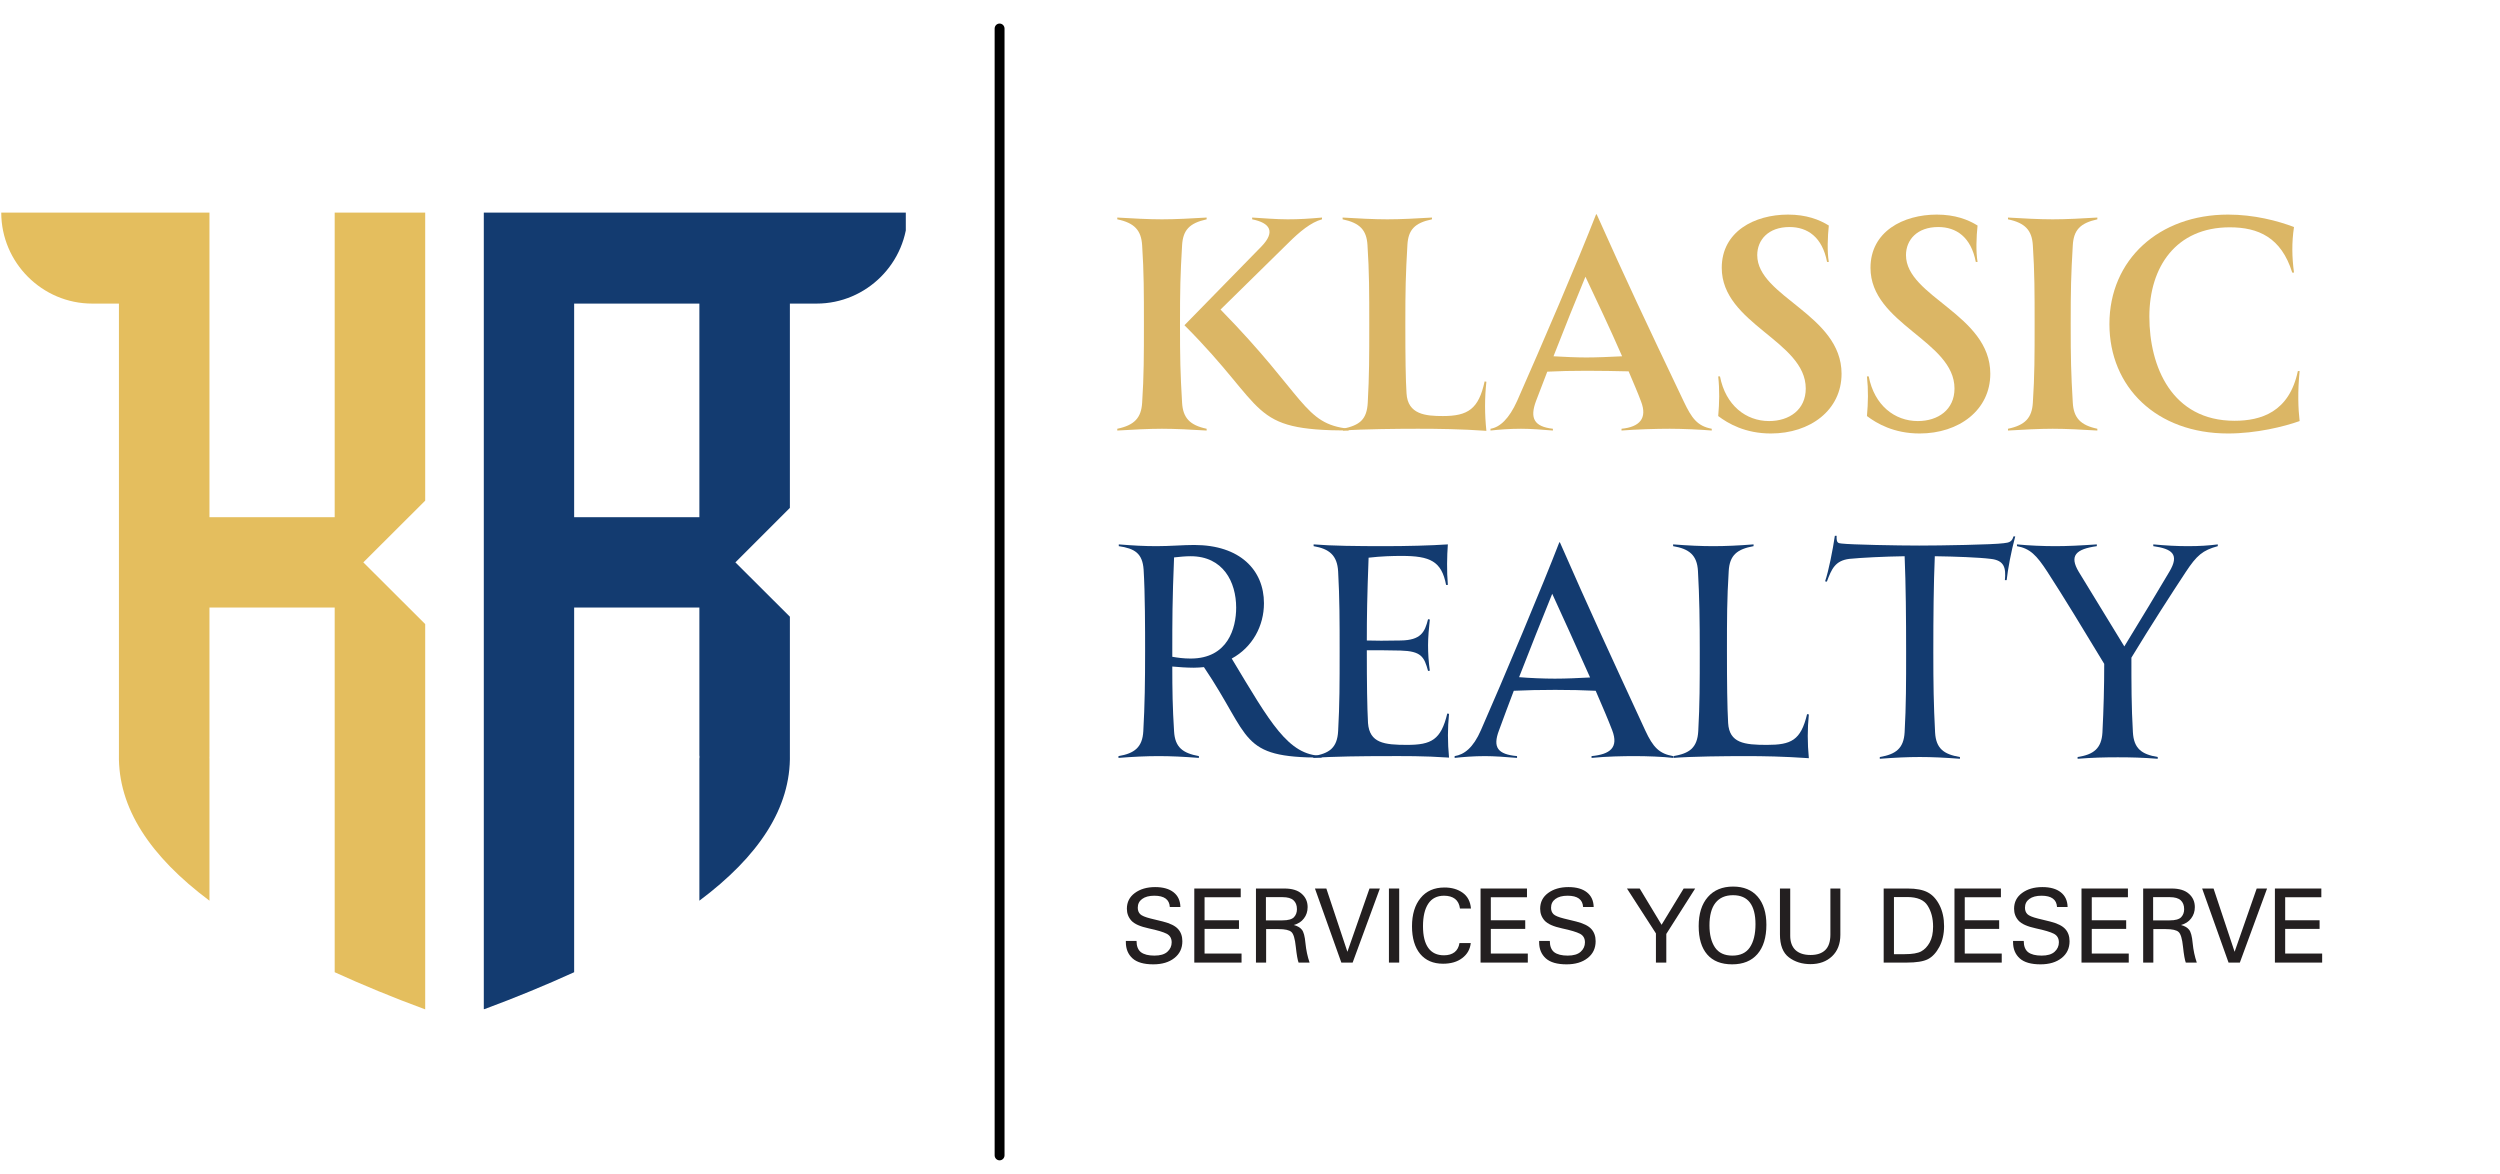 <svg xmlns="http://www.w3.org/2000/svg" xmlns:xlink="http://www.w3.org/1999/xlink" width="507" zoomAndPan="magnify" viewBox="0 0 380.25 178.5" height="238" preserveAspectRatio="xMidYMid meet" version="1.0"><defs><g/><clipPath id="573fac7193"><path d="M 73 32.332 L 137.773 32.332 L 137.773 153.492 L 73 153.492 Z M 73 32.332 " clip-rule="nonzero"/></clipPath><clipPath id="1c0128da2a"><path d="M 0.156 32.332 L 65 32.332 L 65 153.492 L 0.156 153.492 Z M 0.156 32.332 " clip-rule="nonzero"/></clipPath><clipPath id="2cc0ff1e51"><path d="M 151.293 3.582 L 152.789 3.582 L 152.789 176.492 L 151.293 176.492 Z M 151.293 3.582 " clip-rule="nonzero"/></clipPath></defs><g clip-path="url(#573fac7193)"><path fill="#133b70" d="M 120.141 62.355 L 120.141 77.246 L 111.852 85.535 L 120.141 93.801 L 120.141 114.738 C 120.316 122.906 115.363 130.273 106.375 136.996 L 106.375 115.387 C 106.398 115.285 106.398 115.164 106.398 115.039 L 106.375 114.887 L 106.375 92.406 L 87.328 92.406 L 87.328 147.875 C 83.07 149.816 78.488 151.711 73.586 153.527 L 73.586 32.332 L 138.043 32.332 C 138.043 39.949 131.816 46.176 124.199 46.176 L 120.141 46.176 Z M 87.328 78.664 L 106.375 78.664 L 106.375 46.176 L 87.328 46.176 Z M 87.328 78.664 " fill-opacity="1" fill-rule="evenodd"/></g><g clip-path="url(#1c0128da2a)"><path fill="#e4be5e" d="M 64.672 62.355 L 64.672 76.148 L 55.262 85.535 L 64.672 94.922 L 64.672 153.527 C 59.742 151.711 55.16 149.816 50.906 147.875 L 50.906 92.406 L 31.859 92.406 L 31.859 115.039 C 31.832 115.164 31.859 115.285 31.859 115.387 L 31.859 136.996 C 22.871 130.273 17.918 122.906 18.09 114.738 L 18.09 46.176 L 14.031 46.176 C 6.414 46.176 0.191 39.949 0.191 32.332 L 31.859 32.332 L 31.859 78.664 L 50.906 78.664 L 50.906 32.332 L 64.672 32.332 Z M 64.672 62.355 " fill-opacity="1" fill-rule="evenodd"/></g><g clip-path="url(#2cc0ff1e51)"><path fill="#000000" d="M 151.285 175.719 L 151.285 4.352 C 151.285 3.926 151.621 3.582 152.035 3.582 C 152.453 3.582 152.789 3.926 152.789 4.352 L 152.789 175.719 C 152.789 176.145 152.453 176.488 152.035 176.488 C 151.621 176.488 151.285 176.145 151.285 175.719 " fill-opacity="1" fill-rule="nonzero"/></g><g fill="#dbb665" fill-opacity="1"><g transform="translate(167.736, 65.484)"><g><path d="M 12.059 -4.23 C 11.789 -8.773 11.742 -10.977 11.742 -16.195 C 11.742 -21.414 11.789 -23.621 12.059 -28.164 C 12.191 -30.457 13.137 -31.539 15.793 -32.125 L 15.793 -32.395 C 13.543 -32.258 11.066 -32.125 9 -32.125 C 6.973 -32.125 4.5 -32.258 2.203 -32.395 L 2.203 -32.125 C 4.812 -31.582 5.848 -30.457 5.984 -28.164 C 6.254 -24.113 6.254 -20.875 6.254 -16.195 C 6.254 -11.52 6.254 -8.277 5.984 -4.23 C 5.848 -1.934 4.812 -0.809 2.203 -0.27 L 2.203 0 C 4.5 -0.137 6.973 -0.27 9 -0.27 C 11.066 -0.27 13.543 -0.137 15.793 0 L 15.793 -0.27 C 13.227 -0.809 12.191 -1.934 12.059 -4.23 Z M 17.906 -18.402 L 28.164 -28.48 C 29.965 -30.277 31.672 -31.672 33.34 -32.125 L 33.34 -32.395 C 31.312 -32.215 29.875 -32.125 28.121 -32.125 C 26.32 -32.125 24.297 -32.305 22.719 -32.395 L 22.719 -32.125 C 25.465 -31.582 26.273 -30.234 24.16 -28.027 L 12.418 -16.016 C 25.328 -3.105 22 -0.047 37.387 0 L 37.387 -0.27 C 30.504 -1.035 30.91 -5.129 17.906 -18.402 Z M 17.906 -18.402 "/></g></g></g><g fill="#dbb665" fill-opacity="1"><g transform="translate(202.01, 65.484)"><g><path d="M 24.07 -7.422 L 23.801 -7.469 C 22.898 -3.285 21.281 -2.203 17.457 -2.203 C 14.848 -2.203 12.102 -2.43 11.922 -5.668 C 11.789 -7.648 11.742 -11.156 11.742 -16.195 C 11.742 -21.414 11.789 -23.664 12.059 -28.254 C 12.191 -30.504 13.137 -31.582 15.793 -32.125 L 15.793 -32.395 C 13.543 -32.258 11.066 -32.125 9 -32.125 C 6.973 -32.125 4.5 -32.258 2.203 -32.395 L 2.203 -32.125 C 4.812 -31.582 5.848 -30.504 5.984 -28.211 C 6.254 -24.16 6.254 -20.875 6.254 -16.195 C 6.254 -11.113 6.254 -8.457 6.027 -4.273 C 5.895 -1.664 4.812 -0.809 2.25 -0.27 L 2.25 0 C 5.309 -0.227 10.887 -0.27 13.676 -0.27 C 16.648 -0.27 20.246 -0.227 24.07 0.047 C 23.801 -2.52 23.801 -4.949 24.07 -7.422 Z M 24.07 -7.422 "/></g></g></g><g fill="#dbb665" fill-opacity="1"><g transform="translate(226.434, 65.484)"><g><path d="M 29.648 -4.453 C 23.754 -16.828 21.012 -22.629 16.422 -32.887 L 16.332 -32.887 C 13.586 -25.824 8.055 -12.957 4.32 -4.5 C 3.105 -1.801 1.711 -0.496 0.27 -0.27 L 0.27 0 C 1.531 -0.137 3.148 -0.27 4.902 -0.27 C 6.344 -0.27 8.277 -0.137 9.762 0 L 9.762 -0.27 C 6.93 -0.586 6.207 -1.844 7.199 -4.5 C 7.785 -5.984 8.324 -7.469 8.906 -8.953 C 10.574 -9.043 12.73 -9.09 14.891 -9.09 C 17.098 -9.09 19.438 -9.043 21.281 -9 C 22 -7.289 22.676 -5.758 23.172 -4.41 C 24.16 -1.844 22.945 -0.539 20.199 -0.27 L 20.199 0 C 22.406 -0.18 25.555 -0.27 27.535 -0.27 C 29.516 -0.27 32.395 -0.137 33.922 0 L 33.922 -0.27 C 31.719 -0.676 30.863 -1.891 29.648 -4.453 Z M 14.848 -11.113 C 13.363 -11.113 11.383 -11.203 9.852 -11.293 C 11.52 -15.566 13.184 -19.707 14.711 -23.395 C 16.285 -20.066 18.445 -15.523 20.289 -11.293 C 18.492 -11.203 16.422 -11.113 14.848 -11.113 Z M 14.848 -11.113 "/></g></g></g><g fill="#dbb665" fill-opacity="1"><g transform="translate(257.964, 65.484)"><g><path d="M 11.383 0.449 C 17.367 0.449 22.137 -3.105 22.137 -8.637 C 22.137 -17.637 9.312 -20.336 9.312 -26.68 C 9.312 -28.973 10.977 -30.953 14.219 -30.953 C 16.961 -30.953 19.211 -29.426 19.93 -25.645 L 20.199 -25.645 C 19.93 -27.176 20.02 -29.516 20.199 -31.18 C 18.762 -32.078 16.781 -32.844 13.992 -32.844 C 8.906 -32.844 3.914 -30.277 3.914 -24.746 C 3.914 -16.195 16.691 -13.633 16.691 -6.391 C 16.691 -3.148 14.172 -1.441 11.113 -1.441 C 7.602 -1.441 4.5 -3.824 3.645 -8.234 L 3.375 -8.234 C 3.598 -6.164 3.555 -4.23 3.375 -2.203 C 4.859 -1.078 7.469 0.449 11.383 0.449 Z M 11.383 0.449 "/></g></g></g><g fill="#dbb665" fill-opacity="1"><g transform="translate(280.588, 65.484)"><g><path d="M 11.383 0.449 C 17.367 0.449 22.137 -3.105 22.137 -8.637 C 22.137 -17.637 9.312 -20.336 9.312 -26.68 C 9.312 -28.973 10.977 -30.953 14.219 -30.953 C 16.961 -30.953 19.211 -29.426 19.93 -25.645 L 20.199 -25.645 C 19.93 -27.176 20.02 -29.516 20.199 -31.18 C 18.762 -32.078 16.781 -32.844 13.992 -32.844 C 8.906 -32.844 3.914 -30.277 3.914 -24.746 C 3.914 -16.195 16.691 -13.633 16.691 -6.391 C 16.691 -3.148 14.172 -1.441 11.113 -1.441 C 7.602 -1.441 4.5 -3.824 3.645 -8.234 L 3.375 -8.234 C 3.598 -6.164 3.555 -4.23 3.375 -2.203 C 4.859 -1.078 7.469 0.449 11.383 0.449 Z M 11.383 0.449 "/></g></g></g><g fill="#dbb665" fill-opacity="1"><g transform="translate(303.212, 65.484)"><g><path d="M 15.793 -32.125 L 15.793 -32.395 C 13.543 -32.258 11.066 -32.125 9 -32.125 C 6.973 -32.125 4.5 -32.258 2.203 -32.395 L 2.203 -32.125 C 4.812 -31.582 5.848 -30.457 5.984 -28.164 C 6.254 -24.113 6.254 -20.875 6.254 -16.195 C 6.254 -11.52 6.254 -8.277 5.984 -4.23 C 5.848 -1.934 4.812 -0.809 2.203 -0.27 L 2.203 0 C 4.5 -0.137 6.973 -0.27 9 -0.27 C 11.066 -0.27 13.543 -0.137 15.793 0 L 15.793 -0.27 C 13.227 -0.809 12.191 -1.934 12.059 -4.23 C 11.789 -8.773 11.742 -10.977 11.742 -16.195 C 11.742 -21.414 11.789 -23.621 12.059 -28.164 C 12.191 -30.457 13.137 -31.539 15.793 -32.125 Z M 15.793 -32.125 "/></g></g></g><g fill="#dbb665" fill-opacity="1"><g transform="translate(318.55, 65.484)"><g><path d="M 20.336 0.449 C 24.609 0.449 28.84 -0.586 31.223 -1.441 C 31 -3.328 30.91 -5.938 31.223 -9.043 L 30.953 -9.043 C 29.648 -2.789 25.328 -1.484 21.324 -1.484 C 11.789 -1.484 8.367 -9.719 8.367 -17.32 C 8.367 -24.879 12.418 -30.91 20.605 -30.91 C 24.926 -30.91 28.434 -29.379 30.098 -24.023 L 30.367 -24.023 C 30.055 -26.363 30.008 -28.57 30.367 -30.953 C 27.895 -31.898 24.297 -32.844 20.336 -32.844 C 9.852 -32.844 2.293 -26.004 2.293 -16.195 C 2.293 -6.613 9.449 0.449 20.336 0.449 Z M 20.336 0.449 "/></g></g></g><g fill="#231f20" fill-opacity="1"><g transform="translate(170.367, 146.41)"><g><path d="M 7.562 -8.453 C 7.5 -9.598 6.711 -10.172 5.203 -10.172 C 4.41 -10.172 3.789 -10.004 3.344 -9.672 C 2.906 -9.348 2.688 -8.906 2.688 -8.344 C 2.688 -7.945 2.805 -7.625 3.047 -7.375 C 3.285 -7.133 3.816 -6.91 4.641 -6.703 L 6.5 -6.25 C 7.613 -5.969 8.383 -5.586 8.812 -5.109 C 9.25 -4.629 9.469 -4.008 9.469 -3.25 C 9.469 -2.176 9.062 -1.32 8.25 -0.688 C 7.445 -0.051 6.379 0.266 5.047 0.266 C 3.617 0.266 2.566 -0.035 1.891 -0.641 C 1.211 -1.254 0.875 -2.078 0.875 -3.109 L 0.875 -3.297 L 2.5 -3.297 C 2.5 -2.504 2.723 -1.93 3.172 -1.578 C 3.629 -1.234 4.312 -1.062 5.219 -1.062 C 6.102 -1.062 6.758 -1.254 7.188 -1.641 C 7.625 -2.035 7.844 -2.516 7.844 -3.078 C 7.844 -3.691 7.586 -4.129 7.078 -4.391 C 6.578 -4.648 5.672 -4.922 4.359 -5.203 C 3.055 -5.484 2.176 -5.875 1.719 -6.375 C 1.258 -6.883 1.031 -7.488 1.031 -8.188 C 1.031 -9.188 1.43 -9.984 2.234 -10.578 C 3.047 -11.18 4.078 -11.484 5.328 -11.484 C 6.535 -11.484 7.473 -11.219 8.141 -10.688 C 8.805 -10.164 9.148 -9.422 9.172 -8.453 Z M 7.562 -8.453 "/></g></g></g><g fill="#231f20" fill-opacity="1"><g transform="translate(180.464, 146.41)"><g><path d="M 8.25 -11.266 L 8.25 -9.938 L 2.75 -9.938 L 2.75 -6.438 L 7.984 -6.438 L 7.984 -5.125 L 2.75 -5.125 L 2.75 -1.375 L 8.375 -1.375 L 8.375 0 L 1.188 0 L 1.188 -11.266 Z M 8.25 -11.266 "/></g></g></g><g fill="#231f20" fill-opacity="1"><g transform="translate(189.687, 146.41)"><g><path d="M 5.672 -11.266 C 6.828 -11.266 7.703 -11 8.297 -10.469 C 8.898 -9.945 9.203 -9.27 9.203 -8.438 C 9.203 -7.781 9.016 -7.207 8.641 -6.719 C 8.273 -6.227 7.758 -5.895 7.094 -5.719 C 7.656 -5.57 8.066 -5.332 8.328 -5 C 8.598 -4.676 8.781 -3.988 8.875 -2.938 C 8.977 -1.895 9.188 -0.914 9.5 0 L 7.828 0 C 7.68 -0.375 7.539 -1.172 7.406 -2.391 C 7.281 -3.617 7.055 -4.375 6.734 -4.656 C 6.422 -4.945 5.77 -5.094 4.781 -5.094 L 2.891 -5.094 L 2.891 0 L 1.344 0 L 1.344 -11.266 Z M 5.375 -6.422 C 6.238 -6.422 6.82 -6.582 7.125 -6.906 C 7.426 -7.227 7.578 -7.633 7.578 -8.125 C 7.578 -8.719 7.398 -9.172 7.047 -9.484 C 6.703 -9.797 6.148 -9.953 5.391 -9.953 L 2.859 -9.953 L 2.859 -6.422 Z M 5.375 -6.422 "/></g></g></g><g fill="#231f20" fill-opacity="1"><g transform="translate(199.784, 146.41)"><g><path d="M 1.953 -11.266 L 5.156 -1.641 L 8.516 -11.266 L 10.094 -11.266 L 5.953 0 L 4.234 0 L 0.219 -11.266 Z M 1.953 -11.266 "/></g></g></g><g fill="#231f20" fill-opacity="1"><g transform="translate(209.881, 146.41)"><g><path d="M 2.938 -11.266 L 2.938 0 L 1.375 0 L 1.375 -11.266 Z M 2.938 -11.266 "/></g></g></g><g fill="#231f20" fill-opacity="1"><g transform="translate(213.907, 146.41)"><g><path d="M 8.156 -8.219 C 8.07 -8.875 7.82 -9.363 7.406 -9.688 C 6.988 -10.008 6.43 -10.172 5.734 -10.172 C 4.672 -10.172 3.867 -9.766 3.328 -8.953 C 2.797 -8.148 2.531 -7.008 2.531 -5.531 C 2.531 -4.07 2.801 -2.969 3.344 -2.219 C 3.883 -1.477 4.676 -1.109 5.719 -1.109 C 6.383 -1.109 6.922 -1.266 7.328 -1.578 C 7.734 -1.898 7.984 -2.363 8.078 -2.969 L 9.797 -2.969 C 9.691 -2.02 9.258 -1.258 8.5 -0.688 C 7.75 -0.113 6.773 0.172 5.578 0.172 C 4.086 0.172 2.926 -0.328 2.094 -1.328 C 1.27 -2.336 0.859 -3.734 0.859 -5.516 C 0.859 -7.316 1.289 -8.75 2.156 -9.812 C 3.02 -10.883 4.234 -11.422 5.797 -11.422 C 6.898 -11.422 7.82 -11.156 8.562 -10.625 C 9.312 -10.094 9.734 -9.289 9.828 -8.219 Z M 8.156 -8.219 "/></g></g></g><g fill="#231f20" fill-opacity="1"><g transform="translate(224.004, 146.41)"><g><path d="M 8.25 -11.266 L 8.25 -9.938 L 2.75 -9.938 L 2.75 -6.438 L 7.984 -6.438 L 7.984 -5.125 L 2.75 -5.125 L 2.75 -1.375 L 8.375 -1.375 L 8.375 0 L 1.188 0 L 1.188 -11.266 Z M 8.25 -11.266 "/></g></g></g><g fill="#231f20" fill-opacity="1"><g transform="translate(233.227, 146.41)"><g><path d="M 7.562 -8.453 C 7.5 -9.598 6.711 -10.172 5.203 -10.172 C 4.41 -10.172 3.789 -10.004 3.344 -9.672 C 2.906 -9.348 2.688 -8.906 2.688 -8.344 C 2.688 -7.945 2.805 -7.625 3.047 -7.375 C 3.285 -7.133 3.816 -6.91 4.641 -6.703 L 6.5 -6.25 C 7.613 -5.969 8.383 -5.586 8.812 -5.109 C 9.25 -4.629 9.469 -4.008 9.469 -3.25 C 9.469 -2.176 9.062 -1.32 8.25 -0.688 C 7.445 -0.051 6.379 0.266 5.047 0.266 C 3.617 0.266 2.566 -0.035 1.891 -0.641 C 1.211 -1.254 0.875 -2.078 0.875 -3.109 L 0.875 -3.297 L 2.5 -3.297 C 2.5 -2.504 2.723 -1.93 3.172 -1.578 C 3.629 -1.234 4.312 -1.062 5.219 -1.062 C 6.102 -1.062 6.758 -1.254 7.188 -1.641 C 7.625 -2.035 7.844 -2.516 7.844 -3.078 C 7.844 -3.691 7.586 -4.129 7.078 -4.391 C 6.578 -4.648 5.672 -4.922 4.359 -5.203 C 3.055 -5.484 2.176 -5.875 1.719 -6.375 C 1.258 -6.883 1.031 -7.488 1.031 -8.188 C 1.031 -9.188 1.43 -9.984 2.234 -10.578 C 3.047 -11.18 4.078 -11.484 5.328 -11.484 C 6.535 -11.484 7.473 -11.219 8.141 -10.688 C 8.805 -10.164 9.148 -9.422 9.172 -8.453 Z M 7.562 -8.453 "/></g></g></g><g fill="#231f20" fill-opacity="1"><g transform="translate(243.324, 146.41)"><g/></g></g><g fill="#231f20" fill-opacity="1"><g transform="translate(247.351, 146.41)"><g><path d="M 2.047 -11.266 L 5.375 -5.75 L 8.734 -11.266 L 10.484 -11.266 L 6.094 -4.359 L 6.094 0 L 4.516 0 L 4.516 -4.438 L 0.109 -11.266 Z M 2.047 -11.266 "/></g></g></g><g fill="#231f20" fill-opacity="1"><g transform="translate(257.448, 146.41)"><g><path d="M 6.016 0.266 C 4.348 0.266 3.082 -0.234 2.219 -1.234 C 1.352 -2.234 0.922 -3.672 0.922 -5.547 C 0.922 -7.43 1.383 -8.906 2.312 -9.969 C 3.238 -11.031 4.52 -11.562 6.156 -11.562 C 7.758 -11.562 9.004 -11.051 9.891 -10.031 C 10.773 -9.008 11.219 -7.582 11.219 -5.75 C 11.219 -3.832 10.766 -2.348 9.859 -1.297 C 8.953 -0.254 7.672 0.266 6.016 0.266 Z M 9.562 -5.844 C 9.562 -7.281 9.281 -8.375 8.719 -9.125 C 8.156 -9.875 7.297 -10.25 6.141 -10.25 C 4.973 -10.25 4.082 -9.859 3.469 -9.078 C 2.863 -8.305 2.562 -7.164 2.562 -5.656 C 2.562 -4.25 2.844 -3.129 3.406 -2.297 C 3.969 -1.473 4.848 -1.062 6.047 -1.062 C 7.254 -1.062 8.141 -1.477 8.703 -2.312 C 9.273 -3.156 9.562 -4.332 9.562 -5.844 Z M 9.562 -5.844 "/></g></g></g><g fill="#231f20" fill-opacity="1"><g transform="translate(269.277, 146.41)"><g><path d="M 3.016 -11.266 L 3.016 -4.094 C 3.016 -3.145 3.281 -2.414 3.812 -1.906 C 4.352 -1.406 5.117 -1.156 6.109 -1.156 C 7.086 -1.156 7.832 -1.406 8.344 -1.906 C 8.863 -2.406 9.125 -3.191 9.125 -4.266 L 9.125 -11.266 L 10.641 -11.266 L 10.641 -4.219 C 10.641 -2.844 10.219 -1.754 9.375 -0.953 C 8.531 -0.16 7.438 0.234 6.094 0.234 C 4.812 0.234 3.719 -0.109 2.812 -0.797 C 1.906 -1.484 1.453 -2.648 1.453 -4.297 L 1.453 -11.266 Z M 3.016 -11.266 "/></g></g></g><g fill="#231f20" fill-opacity="1"><g transform="translate(281.106, 146.41)"><g/></g></g><g fill="#231f20" fill-opacity="1"><g transform="translate(285.132, 146.41)"><g><path d="M 5.031 -11.266 C 6.352 -11.266 7.375 -11.066 8.094 -10.672 C 8.82 -10.285 9.414 -9.633 9.875 -8.719 C 10.332 -7.812 10.562 -6.754 10.562 -5.547 C 10.562 -4.336 10.32 -3.285 9.844 -2.391 C 9.363 -1.492 8.781 -0.867 8.094 -0.516 C 7.414 -0.172 6.344 0 4.875 0 L 1.375 0 L 1.375 -11.266 Z M 4.578 -1.281 C 5.723 -1.281 6.555 -1.422 7.078 -1.703 C 7.598 -1.984 8.031 -2.438 8.375 -3.062 C 8.719 -3.688 8.891 -4.492 8.891 -5.484 C 8.891 -6.734 8.613 -7.789 8.062 -8.656 C 7.52 -9.531 6.488 -9.969 4.969 -9.969 L 2.938 -9.969 L 2.938 -1.281 Z M 4.578 -1.281 "/></g></g></g><g fill="#231f20" fill-opacity="1"><g transform="translate(296.088, 146.41)"><g><path d="M 8.25 -11.266 L 8.25 -9.938 L 2.75 -9.938 L 2.75 -6.438 L 7.984 -6.438 L 7.984 -5.125 L 2.75 -5.125 L 2.75 -1.375 L 8.375 -1.375 L 8.375 0 L 1.188 0 L 1.188 -11.266 Z M 8.25 -11.266 "/></g></g></g><g fill="#231f20" fill-opacity="1"><g transform="translate(305.311, 146.41)"><g><path d="M 7.562 -8.453 C 7.5 -9.598 6.711 -10.172 5.203 -10.172 C 4.41 -10.172 3.789 -10.004 3.344 -9.672 C 2.906 -9.348 2.688 -8.906 2.688 -8.344 C 2.688 -7.945 2.805 -7.625 3.047 -7.375 C 3.285 -7.133 3.816 -6.91 4.641 -6.703 L 6.5 -6.25 C 7.613 -5.969 8.383 -5.586 8.812 -5.109 C 9.25 -4.629 9.469 -4.008 9.469 -3.25 C 9.469 -2.176 9.062 -1.32 8.25 -0.688 C 7.445 -0.051 6.379 0.266 5.047 0.266 C 3.617 0.266 2.566 -0.035 1.891 -0.641 C 1.211 -1.254 0.875 -2.078 0.875 -3.109 L 0.875 -3.297 L 2.5 -3.297 C 2.5 -2.504 2.723 -1.93 3.172 -1.578 C 3.629 -1.234 4.312 -1.062 5.219 -1.062 C 6.102 -1.062 6.758 -1.254 7.188 -1.641 C 7.625 -2.035 7.844 -2.516 7.844 -3.078 C 7.844 -3.691 7.586 -4.129 7.078 -4.391 C 6.578 -4.648 5.672 -4.922 4.359 -5.203 C 3.055 -5.484 2.176 -5.875 1.719 -6.375 C 1.258 -6.883 1.031 -7.488 1.031 -8.188 C 1.031 -9.188 1.43 -9.984 2.234 -10.578 C 3.047 -11.18 4.078 -11.484 5.328 -11.484 C 6.535 -11.484 7.473 -11.219 8.141 -10.688 C 8.805 -10.164 9.148 -9.422 9.172 -8.453 Z M 7.562 -8.453 "/></g></g></g><g fill="#231f20" fill-opacity="1"><g transform="translate(315.408, 146.41)"><g><path d="M 8.25 -11.266 L 8.25 -9.938 L 2.75 -9.938 L 2.75 -6.438 L 7.984 -6.438 L 7.984 -5.125 L 2.75 -5.125 L 2.75 -1.375 L 8.375 -1.375 L 8.375 0 L 1.188 0 L 1.188 -11.266 Z M 8.25 -11.266 "/></g></g></g><g fill="#231f20" fill-opacity="1"><g transform="translate(324.631, 146.41)"><g><path d="M 5.672 -11.266 C 6.828 -11.266 7.703 -11 8.297 -10.469 C 8.898 -9.945 9.203 -9.27 9.203 -8.438 C 9.203 -7.781 9.016 -7.207 8.641 -6.719 C 8.273 -6.227 7.758 -5.895 7.094 -5.719 C 7.656 -5.57 8.066 -5.332 8.328 -5 C 8.598 -4.676 8.781 -3.988 8.875 -2.938 C 8.977 -1.895 9.188 -0.914 9.5 0 L 7.828 0 C 7.68 -0.375 7.539 -1.172 7.406 -2.391 C 7.281 -3.617 7.055 -4.375 6.734 -4.656 C 6.422 -4.945 5.77 -5.094 4.781 -5.094 L 2.891 -5.094 L 2.891 0 L 1.344 0 L 1.344 -11.266 Z M 5.375 -6.422 C 6.238 -6.422 6.82 -6.582 7.125 -6.906 C 7.426 -7.227 7.578 -7.633 7.578 -8.125 C 7.578 -8.719 7.398 -9.172 7.047 -9.484 C 6.703 -9.797 6.148 -9.953 5.391 -9.953 L 2.859 -9.953 L 2.859 -6.422 Z M 5.375 -6.422 "/></g></g></g><g fill="#231f20" fill-opacity="1"><g transform="translate(334.728, 146.41)"><g><path d="M 1.953 -11.266 L 5.156 -1.641 L 8.516 -11.266 L 10.094 -11.266 L 5.953 0 L 4.234 0 L 0.219 -11.266 Z M 1.953 -11.266 "/></g></g></g><g fill="#231f20" fill-opacity="1"><g transform="translate(344.825, 146.41)"><g><path d="M 8.25 -11.266 L 8.25 -9.938 L 2.75 -9.938 L 2.75 -6.438 L 7.984 -6.438 L 7.984 -5.125 L 2.75 -5.125 L 2.75 -1.375 L 8.375 -1.375 L 8.375 0 L 1.188 0 L 1.188 -11.266 Z M 8.25 -11.266 "/></g></g></g><g fill="#133b70" fill-opacity="1"><g transform="translate(167.736, 115.231)"><g><path d="M 19.609 -15.066 C 22.758 -16.777 24.512 -20.016 24.512 -23.477 C 24.512 -28.516 20.871 -32.34 13.898 -32.34 C 12.234 -32.34 10.211 -32.16 8.188 -32.16 C 6.344 -32.16 4.633 -32.25 2.43 -32.43 L 2.43 -32.16 C 4.859 -31.801 6.027 -31.078 6.207 -28.605 C 6.434 -25.051 6.434 -19.25 6.434 -16.191 C 6.434 -11.605 6.387 -8.051 6.16 -4.004 C 6.027 -1.574 4.812 -0.629 2.383 -0.227 L 2.383 0.047 C 4.676 -0.137 6.656 -0.227 8.5 -0.227 C 10.301 -0.227 12.324 -0.137 14.617 0.047 L 14.617 -0.227 C 12.145 -0.676 10.977 -1.574 10.84 -4.004 C 10.613 -7.555 10.57 -10.254 10.57 -13.852 C 11.516 -13.762 12.773 -13.672 13.852 -13.672 C 14.395 -13.672 14.887 -13.719 15.383 -13.762 C 22.668 -2.969 20.645 0 33.285 0 L 33.285 -0.27 C 28.199 -0.359 25.504 -5.262 19.609 -15.066 Z M 13.359 -15.066 C 12.234 -15.066 11.336 -15.203 10.57 -15.336 L 10.57 -16.191 C 10.57 -20.734 10.57 -23.883 10.84 -30.449 C 11.695 -30.539 12.504 -30.629 13.359 -30.629 C 18.305 -30.629 20.285 -26.719 20.285 -22.805 C 20.285 -19.699 19.027 -15.066 13.359 -15.066 Z M 13.359 -15.066 "/></g></g></g><g fill="#133b70" fill-opacity="1"><g transform="translate(197.371, 115.231)"><g><path d="M 23.027 -6.656 L 22.758 -6.703 C 21.812 -2.699 20.328 -1.934 16.641 -1.934 C 13.18 -1.934 10.93 -2.203 10.703 -5.262 C 10.57 -7.691 10.523 -11.289 10.523 -16.191 L 10.523 -16.328 C 12.145 -16.328 13.809 -16.328 15.652 -16.281 C 18.801 -16.191 19.25 -15.336 19.836 -13.18 L 20.105 -13.223 C 19.926 -14.484 19.836 -15.832 19.836 -17.09 C 19.836 -18.352 19.969 -19.699 20.105 -21.004 L 19.836 -21.051 C 19.34 -19.07 18.754 -17.855 15.652 -17.812 C 13.312 -17.766 11.875 -17.766 10.523 -17.812 C 10.523 -21.5 10.57 -24.422 10.793 -30.406 C 12.73 -30.629 14.438 -30.676 15.832 -30.676 C 20.148 -30.676 21.902 -29.867 22.578 -26.266 L 22.848 -26.266 C 22.668 -28.383 22.715 -30.676 22.848 -32.43 C 20.238 -32.25 16.508 -32.16 13.27 -32.16 C 8.996 -32.16 5.172 -32.203 2.43 -32.43 L 2.43 -32.16 C 4.812 -31.754 6.027 -30.766 6.16 -28.293 C 6.387 -24.242 6.387 -20.602 6.387 -16.191 C 6.387 -11.246 6.387 -8.188 6.16 -4.047 C 6.027 -1.438 4.77 -0.629 2.383 -0.227 L 2.383 0.047 C 5.082 -0.18 10.434 -0.227 13.27 -0.227 C 16.281 -0.227 19.027 -0.27 23.027 0 C 22.805 -2.34 22.805 -4.453 23.027 -6.656 Z M 23.027 -6.656 "/></g></g></g><g fill="#133b70" fill-opacity="1"><g transform="translate(220.98, 115.231)"><g><path d="M 29.281 -4.094 C 23.57 -16.461 20.914 -22.176 16.281 -32.742 L 16.191 -32.742 C 13.809 -26.535 7.602 -11.738 4.273 -4.184 C 3.102 -1.484 1.711 -0.449 0.27 -0.227 L 0.27 0.047 C 1.527 -0.09 3.148 -0.227 4.902 -0.227 C 6.25 -0.227 8.188 -0.09 9.762 0.047 L 9.762 -0.227 C 6.836 -0.496 6.027 -1.527 7.016 -4.137 C 7.734 -6.117 8.5 -8.141 9.266 -10.164 C 11.02 -10.254 13.359 -10.301 15.562 -10.301 C 17.766 -10.301 19.926 -10.254 21.723 -10.164 C 22.758 -7.781 23.66 -5.668 24.242 -4.137 C 25.234 -1.527 23.93 -0.496 21.094 -0.227 L 21.094 0.047 C 23.297 -0.18 25.953 -0.227 27.66 -0.227 C 29.504 -0.227 31.98 -0.137 33.508 0.047 L 33.508 -0.227 C 31.395 -0.586 30.449 -1.574 29.281 -4.094 Z M 15.516 -12.008 C 13.852 -12.008 11.648 -12.098 10.074 -12.234 C 11.785 -16.598 13.492 -20.961 15.113 -24.918 C 16.641 -21.59 18.891 -16.641 20.871 -12.188 C 19.16 -12.098 17.273 -12.008 15.516 -12.008 Z M 15.516 -12.008 "/></g></g></g><g fill="#133b70" fill-opacity="1"><g transform="translate(252.099, 115.231)"><g><path d="M 23.027 -6.566 L 22.758 -6.613 C 21.812 -2.609 20.328 -1.934 16.641 -1.934 C 13.223 -1.934 10.93 -2.203 10.75 -5.262 C 10.613 -7.691 10.57 -11.289 10.57 -16.191 C 10.57 -21.051 10.57 -24.109 10.84 -28.383 C 10.977 -30.809 12.145 -31.711 14.617 -32.16 L 14.617 -32.43 C 12.324 -32.25 10.301 -32.16 8.5 -32.16 C 6.656 -32.16 4.676 -32.25 2.383 -32.43 L 2.383 -32.16 C 4.812 -31.754 6.027 -30.809 6.16 -28.383 C 6.387 -24.332 6.434 -20.781 6.434 -16.191 C 6.434 -11.246 6.434 -8.188 6.207 -4.047 C 6.07 -1.438 4.812 -0.629 2.43 -0.227 L 2.43 0.047 C 5.129 -0.18 10.434 -0.227 13.27 -0.227 C 16.281 -0.227 19.027 -0.18 23.027 0.09 C 22.805 -2.25 22.805 -4.363 23.027 -6.566 Z M 23.027 -6.566 "/></g></g></g><g fill="#133b70" fill-opacity="1"><g transform="translate(275.753, 115.231)"><g><path d="M 30.496 -33.645 C 30.27 -32.832 29.867 -32.699 29.012 -32.609 C 27.391 -32.383 19.34 -32.25 16.148 -32.25 C 12.953 -32.25 5.758 -32.383 4.316 -32.562 C 3.777 -32.609 3.555 -32.699 3.598 -33.734 L 3.328 -33.734 C 3.012 -31.574 2.383 -28.383 1.844 -26.809 L 2.113 -26.762 C 2.832 -28.695 3.375 -29.957 5.531 -30.227 C 7.285 -30.406 10.93 -30.586 13.941 -30.629 C 14.125 -26.266 14.168 -21.094 14.168 -16.059 C 14.168 -11.469 14.168 -7.918 13.941 -3.867 C 13.809 -1.395 12.594 -0.496 10.164 -0.09 L 10.164 0.18 C 12.457 0 14.438 -0.09 16.238 -0.09 C 18.082 -0.09 20.059 0 22.355 0.18 L 22.355 -0.09 C 19.879 -0.496 18.711 -1.395 18.574 -3.824 C 18.352 -8.141 18.305 -11.156 18.305 -16.059 C 18.305 -21.453 18.352 -26.402 18.531 -30.629 C 21.59 -30.586 25.277 -30.449 27.031 -30.227 C 29.102 -30 29.371 -28.875 29.191 -26.988 L 29.461 -26.988 C 29.641 -28.652 30.137 -31.348 30.766 -33.645 Z M 30.496 -33.645 "/></g></g></g><g fill="#133b70" fill-opacity="1"><g transform="translate(305.613, 115.231)"><g><path d="M 27.168 -32.16 C 25.504 -32.16 23.84 -32.25 21.902 -32.43 L 21.902 -32.16 C 24.738 -31.754 25.953 -30.945 24.332 -28.246 C 22.535 -25.188 20.105 -21.184 17.496 -16.91 L 10.57 -28.246 C 9.086 -30.719 10.121 -31.711 13.312 -32.16 L 13.312 -32.43 C 10.75 -32.25 8.77 -32.16 7.016 -32.16 C 5.172 -32.16 2.969 -32.25 1.168 -32.43 L 1.168 -32.16 C 3.148 -31.801 4.137 -30.809 5.801 -28.246 C 8.23 -24.512 11.336 -19.387 14.438 -14.258 C 14.438 -10.66 14.348 -7.422 14.168 -3.824 C 14.031 -1.395 12.82 -0.449 10.391 -0.09 L 10.391 0.18 C 12.641 0 14.484 -0.047 16.508 -0.047 C 18.484 -0.047 20.328 0 22.578 0.18 L 22.578 -0.09 C 20.105 -0.496 18.938 -1.395 18.801 -3.867 C 18.574 -7.734 18.574 -11.156 18.574 -15.203 C 21.633 -20.238 24.602 -24.828 26.852 -28.246 C 28.516 -30.766 29.414 -31.531 31.711 -32.16 L 31.711 -32.43 C 30.316 -32.25 28.965 -32.16 27.168 -32.16 Z M 27.168 -32.16 "/></g></g></g></svg>
